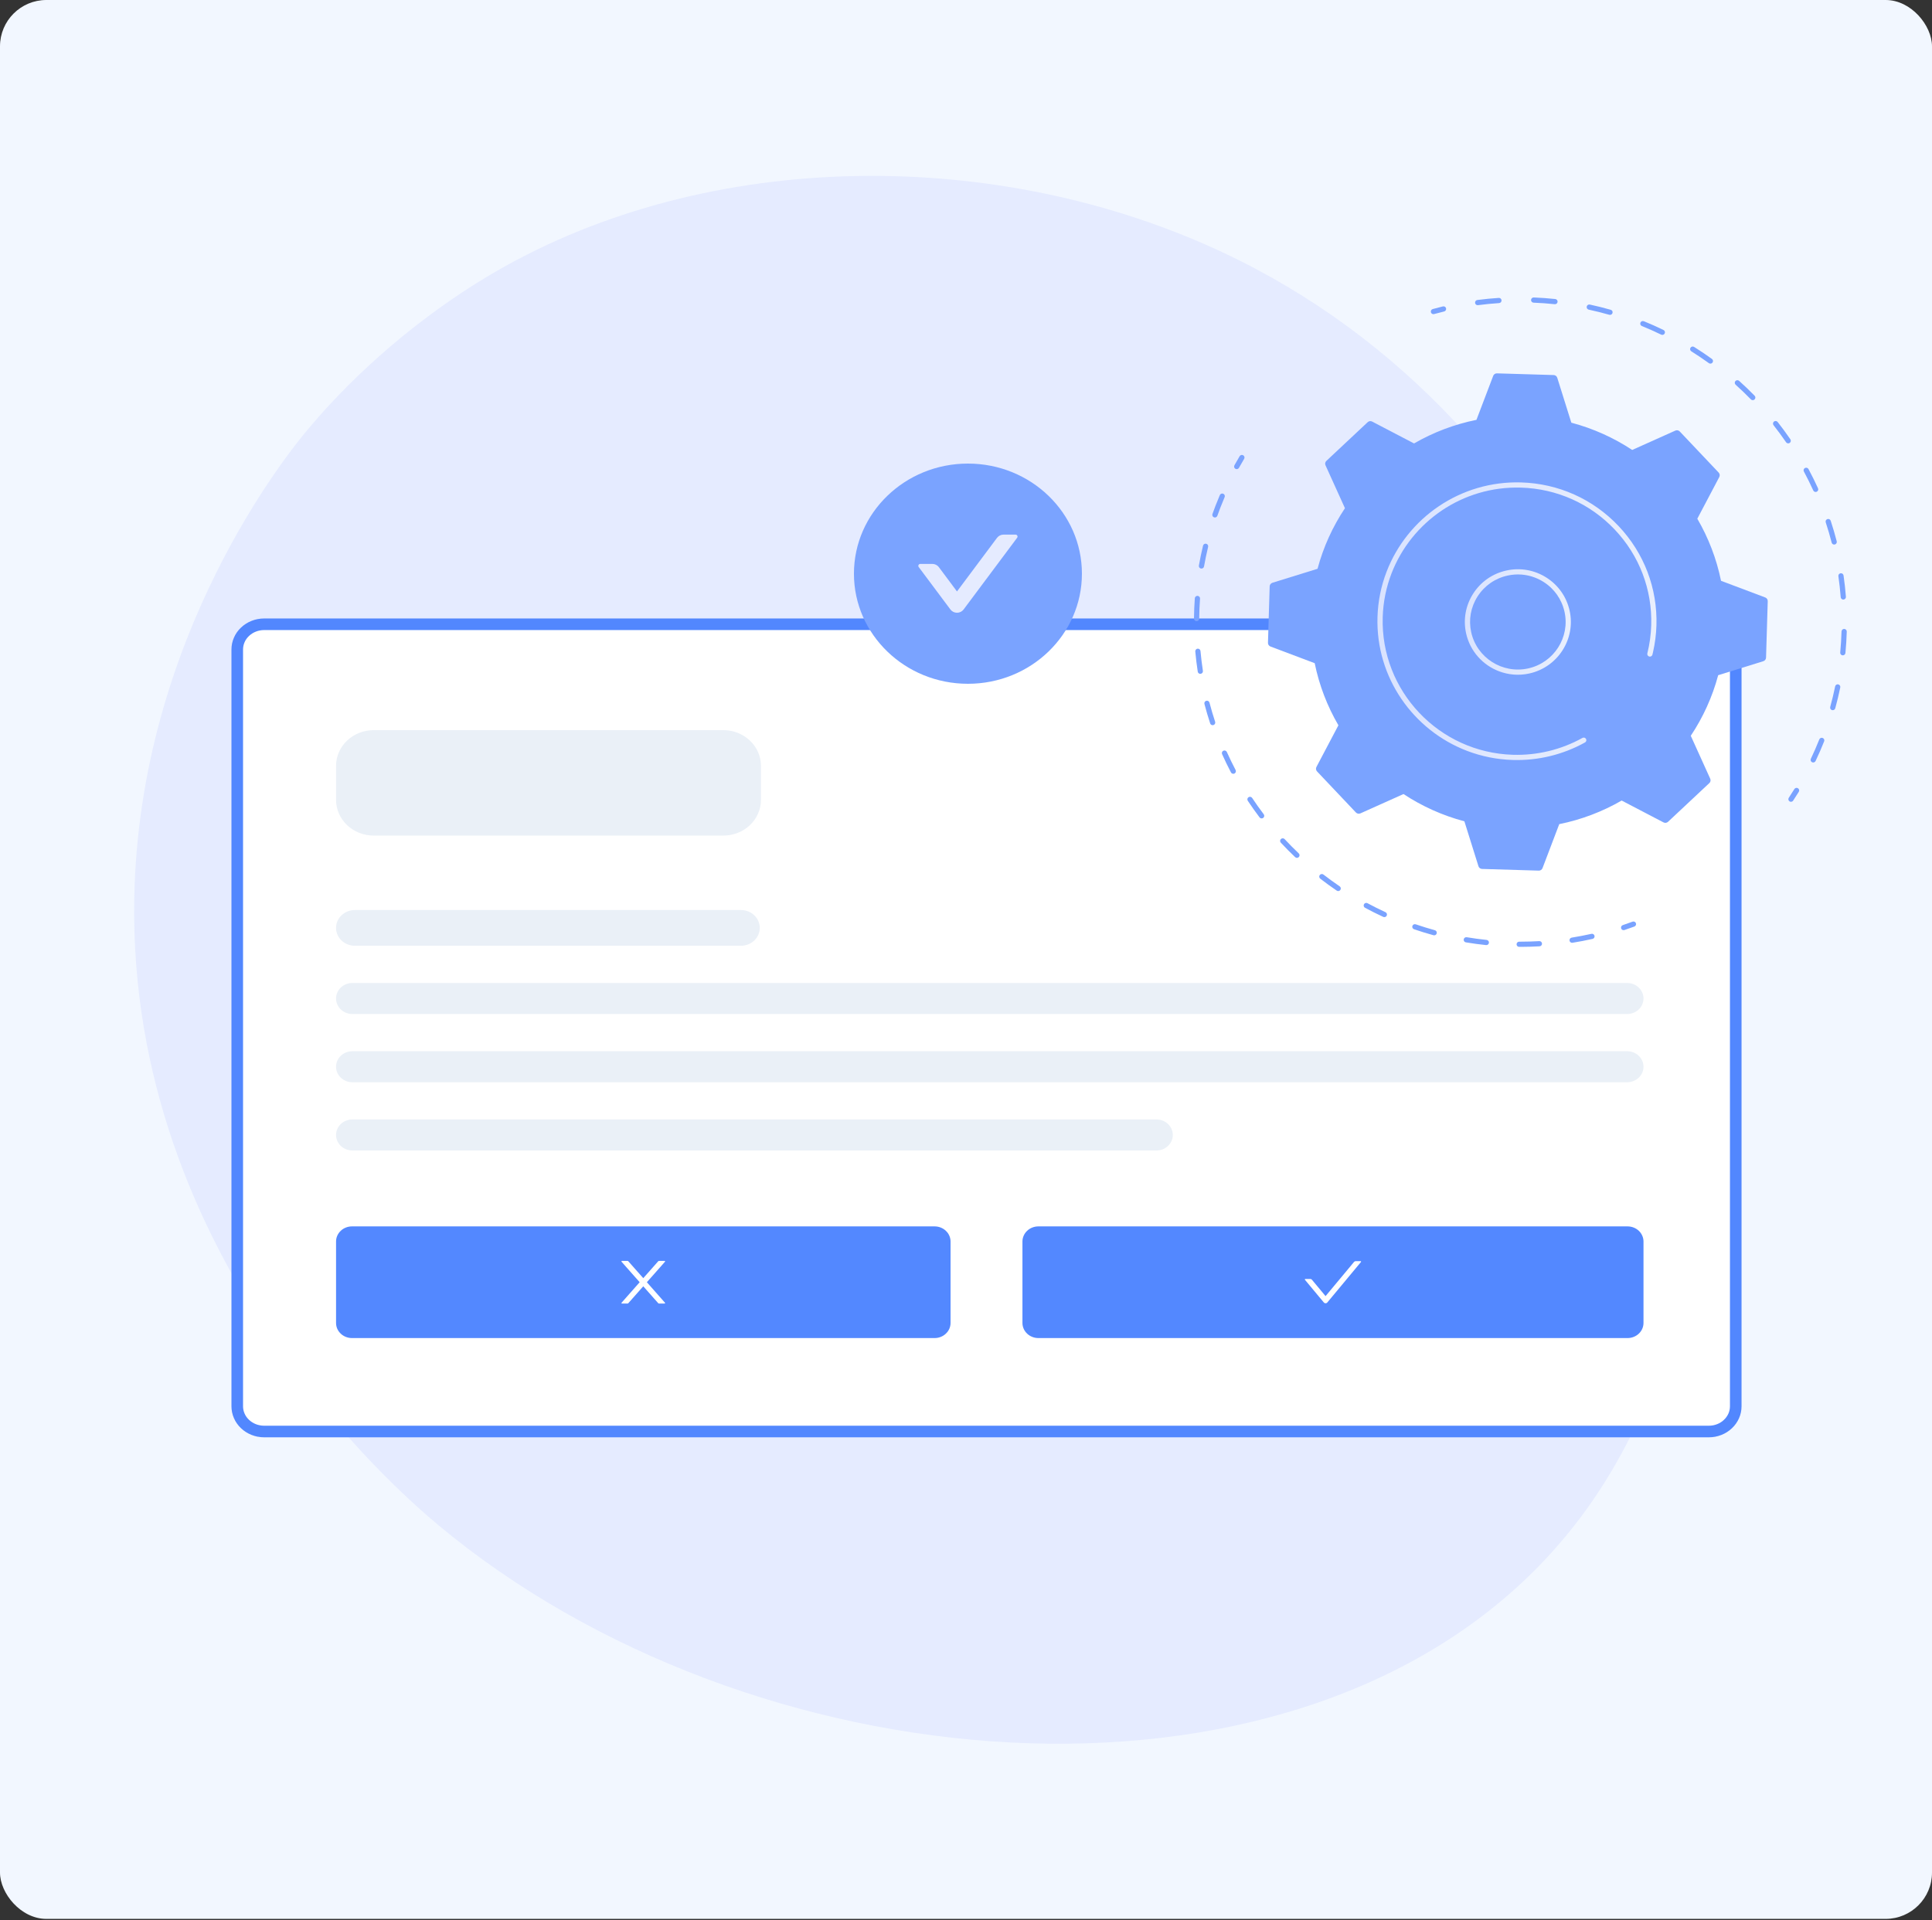 <svg width="500" height="497" viewBox="0 0 500 497" fill="none" xmlns="http://www.w3.org/2000/svg">
<rect x="0" y="0" width="500" height="497" fill="#333333" stroke="none"/>
<g id="Easy to use and worry-free">
<rect width="500" height="496.709" rx="12" fill="#F2F7FF"/>
<path id="Vector" d="M311.753 63.206C407.375 105.048 447.718 213.801 440.01 298.695C437.906 321.874 433.672 368.512 398.94 404.676C332.241 474.125 194.078 462.241 113.222 394.599C102.81 385.888 33.062 325.61 34.747 232.565C35.98 164.441 74.827 116.93 79.665 111.155C85.777 103.857 100.292 87.772 123.229 73.354C177.123 39.477 252 37.06 311.753 63.207L311.753 63.206Z" fill="#E5EBFF"/>
<g id="Group 1428">
<g id="Group 1426">
<g id="Group">
<path id="Vector_2" d="M444.937 162.101L444.944 162.104L444.952 162.107C445.366 162.266 445.759 162.468 446.146 162.713C446.531 162.957 446.878 163.227 447.186 163.526L447.196 163.535L447.205 163.544C447.525 163.843 447.805 164.166 448.053 164.521C448.308 164.885 448.519 165.258 448.692 165.652L448.695 165.659C448.866 166.045 448.994 166.448 449.08 166.863C449.167 167.28 449.21 167.701 449.21 168.121V364.026C449.21 364.447 449.167 364.868 449.08 365.285C448.994 365.699 448.866 366.102 448.695 366.489L448.692 366.496C448.519 366.89 448.308 367.263 448.053 367.626C447.805 367.982 447.525 368.305 447.205 368.604L447.196 368.613L447.186 368.622C446.878 368.921 446.531 369.19 446.146 369.435C445.759 369.68 445.366 369.882 444.952 370.041L444.944 370.044L444.937 370.047C444.509 370.216 444.072 370.342 443.623 370.427C443.172 370.511 442.716 370.554 442.252 370.554H68.358C67.894 370.554 67.438 370.511 66.987 370.427L66.984 370.426C66.529 370.342 66.095 370.216 65.679 370.049L65.669 370.045L65.658 370.041C65.244 369.882 64.851 369.68 64.464 369.435C64.08 369.191 63.729 368.919 63.408 368.613C63.081 368.302 62.794 367.975 62.55 367.626C62.295 367.262 62.087 366.895 61.925 366.511L61.921 366.5L61.916 366.489C61.745 366.102 61.616 365.699 61.53 365.285C61.444 364.868 61.4 364.447 61.4 364.026V168.121C61.4 167.701 61.444 167.28 61.53 166.863C61.616 166.448 61.745 166.045 61.916 165.659L61.921 165.647L61.925 165.636C62.087 165.253 62.295 164.885 62.55 164.521C62.794 164.173 63.081 163.846 63.408 163.535C63.729 163.229 64.08 162.957 64.464 162.713C64.851 162.468 65.244 162.266 65.658 162.107L65.669 162.103L65.679 162.099C66.095 161.932 66.529 161.806 66.984 161.722L66.984 161.722L66.987 161.721C67.438 161.636 67.894 161.594 68.358 161.594H442.252C442.716 161.594 443.172 161.636 443.623 161.721C444.072 161.805 444.509 161.932 444.937 162.101Z" fill="white" stroke="#5287FE" stroke-width="3"/>
</g>
<path id="Vector_3" d="M96.715 188.995H187.192C187.829 188.995 188.465 189.058 189.089 189.173C189.719 189.295 190.329 189.467 190.918 189.703C191.508 189.933 192.071 190.22 192.607 190.558C193.137 190.896 193.626 191.279 194.082 191.707C194.531 192.134 194.94 192.606 195.295 193.111C195.65 193.615 195.952 194.144 196.193 194.706C196.441 195.267 196.622 195.848 196.749 196.442C196.877 197.041 196.937 197.641 196.937 198.247V207.047C196.937 207.653 196.877 208.253 196.749 208.847C196.622 209.447 196.441 210.021 196.193 210.582C195.952 211.144 195.65 211.68 195.295 212.184C194.94 212.688 194.531 213.154 194.082 213.588C193.626 214.016 193.137 214.398 192.607 214.737C192.071 215.075 191.508 215.356 190.918 215.592C190.329 215.821 189.719 216 189.089 216.115C188.465 216.236 187.829 216.294 187.192 216.294H96.715C96.071 216.294 95.441 216.236 94.811 216.115C94.188 216 93.578 215.821 92.981 215.592C92.392 215.356 91.829 215.075 91.299 214.737C90.77 214.398 90.274 214.016 89.825 213.588C89.369 213.154 88.967 212.688 88.612 212.184C88.257 211.68 87.955 211.144 87.707 210.582C87.466 210.021 87.278 209.447 87.157 208.847C87.03 208.253 86.97 207.653 86.97 207.047V198.247C86.97 197.641 87.03 197.041 87.157 196.442C87.278 195.848 87.466 195.267 87.707 194.706C87.955 194.144 88.257 193.615 88.612 193.111C88.967 192.606 89.369 192.134 89.825 191.707C90.274 191.279 90.77 190.896 91.299 190.558C91.829 190.22 92.392 189.933 92.981 189.703C93.578 189.467 94.188 189.295 94.811 189.173C95.441 189.058 96.071 188.995 96.715 188.995Z" fill="#EAF0F7"/>
<path id="Vector_4" d="M91.842 235.565H191.749C192.4 235.565 193.023 235.68 193.619 235.916C194.216 236.153 194.745 236.484 195.201 236.918C195.657 237.352 196.005 237.856 196.253 238.418C196.501 238.986 196.629 239.579 196.629 240.192C196.629 240.804 196.501 241.392 196.253 241.959C196.005 242.527 195.657 243.025 195.201 243.459C194.745 243.893 194.216 244.231 193.619 244.461C193.023 244.697 192.4 244.818 191.749 244.818H91.842C91.192 244.818 90.575 244.697 89.979 244.461C89.376 244.231 88.853 243.893 88.397 243.459C87.935 243.025 87.586 242.527 87.338 241.959C87.09 241.392 86.97 240.804 86.97 240.192C86.97 239.579 87.09 238.986 87.338 238.418C87.586 237.856 87.935 237.352 88.397 236.918C88.853 236.484 89.376 236.153 89.979 235.916C90.575 235.68 91.192 235.565 91.842 235.565Z" fill="#EAF0F7"/>
<path id="Vector_5" d="M91.199 254.447H421.107C421.663 254.447 422.206 254.549 422.722 254.753C423.238 254.957 423.7 255.251 424.096 255.627C424.491 256.004 424.8 256.438 425.014 256.929C425.229 257.42 425.336 257.931 425.336 258.461C425.336 258.997 425.229 259.507 425.014 259.998C424.8 260.49 424.491 260.924 424.096 261.3C423.7 261.677 423.238 261.97 422.722 262.174C422.206 262.379 421.663 262.481 421.107 262.481H91.199C90.636 262.481 90.1 262.379 89.577 262.174C89.061 261.97 88.605 261.677 88.203 261.3C87.808 260.924 87.506 260.49 87.291 259.998C87.077 259.507 86.97 258.997 86.97 258.461C86.97 257.931 87.077 257.42 87.291 256.929C87.506 256.438 87.808 256.004 88.203 255.627C88.605 255.251 89.061 254.957 89.577 254.753C90.1 254.549 90.636 254.447 91.199 254.447Z" fill="#EAF0F7"/>
<path id="Vector_6" d="M91.199 272.11H421.107C421.663 272.11 422.206 272.212 422.722 272.417C423.238 272.621 423.7 272.914 424.096 273.291C424.491 273.667 424.8 274.101 425.014 274.593C425.228 275.084 425.336 275.595 425.336 276.124C425.336 276.66 425.228 277.171 425.014 277.662C424.8 278.153 424.491 278.587 424.096 278.964C423.7 279.34 423.238 279.634 422.722 279.838C422.206 280.042 421.663 280.144 421.107 280.144H91.199C90.636 280.144 90.1 280.042 89.577 279.838C89.061 279.634 88.605 279.34 88.203 278.964C87.808 278.587 87.506 278.153 87.291 277.662C87.077 277.171 86.97 276.66 86.97 276.124C86.97 275.595 87.077 275.084 87.291 274.593C87.506 274.101 87.808 273.667 88.203 273.291C88.605 272.914 89.061 272.621 89.577 272.417C90.1 272.212 90.636 272.11 91.199 272.11Z" fill="#EAF0F7"/>
<path id="Vector_7" d="M91.199 289.773H299.29C299.853 289.773 300.39 289.876 300.912 290.08C301.428 290.284 301.884 290.577 302.279 290.954C302.682 291.33 302.983 291.764 303.198 292.256C303.412 292.747 303.519 293.258 303.519 293.787C303.519 294.323 303.412 294.834 303.198 295.325C302.983 295.816 302.682 296.25 302.279 296.627C301.884 297.003 301.428 297.297 300.912 297.501C300.39 297.705 299.853 297.807 299.29 297.807H91.199C90.636 297.807 90.1 297.705 89.577 297.501C89.061 297.297 88.605 297.003 88.203 296.627C87.808 296.25 87.506 295.816 87.291 295.325C87.077 294.834 86.97 294.323 86.97 293.787C86.97 293.258 87.077 292.747 87.291 292.256C87.506 291.764 87.808 291.33 88.203 290.954C88.605 290.577 89.061 290.284 89.577 290.08C90.1 289.876 90.636 289.773 91.199 289.773Z" fill="#EAF0F7"/>
</g>
<g id="Group 1427">
<path id="Vector_8" d="M91.086 317.456H241.882C242.425 317.456 242.954 317.558 243.457 317.755C243.959 317.953 244.408 318.234 244.79 318.604C245.179 318.968 245.481 319.395 245.688 319.874C245.896 320.353 246.003 320.85 246.003 321.367V342.451C246.003 342.968 245.896 343.466 245.688 343.951C245.481 344.429 245.179 344.85 244.79 345.214C244.408 345.584 243.959 345.865 243.457 346.063C242.954 346.261 242.425 346.363 241.882 346.363H91.086C90.543 346.363 90.013 346.261 89.511 346.063C89.008 345.865 88.559 345.584 88.177 345.214C87.788 344.85 87.493 344.429 87.279 343.951C87.071 343.466 86.971 342.968 86.971 342.451V321.367C86.971 320.85 87.071 320.353 87.279 319.874C87.493 319.395 87.788 318.968 88.177 318.604C88.559 318.234 89.008 317.953 89.511 317.755C90.013 317.558 90.543 317.456 91.086 317.456Z" fill="#5388FF"/>
<path id="Vector_9" d="M167.408 331.91L172.093 326.607C172.173 326.518 172.106 326.384 171.986 326.384H170.558C170.478 326.384 170.397 326.422 170.344 326.486L166.477 330.857L162.61 326.486C162.556 326.422 162.476 326.384 162.395 326.384H160.968C160.847 326.384 160.78 326.518 160.86 326.607L165.545 331.91L160.86 337.213C160.84 337.232 160.827 337.257 160.827 337.283C160.82 337.309 160.827 337.334 160.84 337.353C160.847 337.379 160.867 337.398 160.894 337.411C160.914 337.423 160.941 337.436 160.968 337.43H162.395C162.476 337.43 162.556 337.398 162.61 337.334L166.477 332.963L170.344 337.334C170.397 337.398 170.478 337.43 170.558 337.43H171.986C172.106 337.43 172.173 337.302 172.093 337.213L167.408 331.91Z" fill="white"/>
<path id="Vector_10" d="M268.73 317.456H421.215C421.758 317.456 422.287 317.558 422.79 317.755C423.293 317.953 423.742 318.234 424.13 318.604C424.512 318.968 424.814 319.395 425.022 319.874C425.23 320.353 425.337 320.85 425.337 321.367V342.451C425.337 342.968 425.23 343.466 425.022 343.951C424.814 344.429 424.512 344.85 424.13 345.214C423.742 345.584 423.293 345.865 422.79 346.063C422.287 346.261 421.758 346.363 421.215 346.363H268.73C268.181 346.363 267.658 346.261 267.155 346.063C266.646 345.865 266.203 345.584 265.815 345.214C265.433 344.85 265.131 344.429 264.923 343.951C264.716 343.466 264.608 342.968 264.608 342.451V321.367C264.608 320.85 264.716 320.353 264.923 319.874C265.131 319.395 265.433 318.968 265.815 318.604C266.203 318.234 266.646 317.953 267.155 317.755C267.658 317.558 268.181 317.456 268.73 317.456Z" fill="#5388FF"/>
<path id="Vector_11" d="M352.109 326.453H350.863C350.689 326.453 350.521 326.53 350.421 326.657L343.055 335.508L339.53 331.265C339.476 331.201 339.409 331.15 339.329 331.111C339.248 331.08 339.168 331.06 339.081 331.06H337.834C337.714 331.06 337.646 331.188 337.72 331.277L342.606 337.154C342.841 337.429 343.276 337.429 343.504 337.154L352.223 326.67C352.297 326.587 352.23 326.453 352.109 326.453Z" fill="white"/>
</g>
</g>
<path id="Vector_12" d="M250.499 120C234.208 120 221 132.761 221 148.501C221 164.239 234.208 177 250.499 177C266.792 177 280 164.239 280 148.501C280 132.761 266.792 120 250.499 120ZM263.242 139.193L249.374 157.77C249.178 158.031 248.924 158.245 248.628 158.391C248.332 158.537 248.003 158.614 247.672 158.614C247.337 158.614 247.011 158.537 246.715 158.391C246.419 158.245 246.162 158.031 245.969 157.77L237.758 146.777C237.506 146.439 237.758 145.968 238.184 145.968H241.274C241.946 145.968 242.583 146.279 242.98 146.814L247.669 153.1L258.02 139.233C258.414 138.704 259.048 138.386 259.726 138.386H262.813C263.242 138.386 263.491 138.855 263.242 139.193Z" fill="#7AA3FF"/>
<g id="Group_2">
<g id="Group_3">
<path id="Vector_13" d="M419.953 240.733C419.771 240.664 419.619 240.517 419.554 240.319C419.435 239.966 419.625 239.586 419.98 239.467C420.828 239.183 421.668 238.886 422.505 238.576C422.854 238.447 423.245 238.622 423.375 238.971C423.504 239.318 423.326 239.706 422.978 239.837C422.129 240.151 421.273 240.453 420.412 240.741C420.257 240.793 420.096 240.785 419.954 240.731L419.953 240.733Z" fill="#7AA3FF"/>
<path id="Vector_14" d="M365.923 240.525C365.584 240.396 365.408 240.022 365.528 239.679C365.648 239.328 366.033 239.141 366.386 239.262C368.014 239.821 369.684 240.336 371.347 240.793C371.704 240.887 371.919 241.261 371.82 241.62C371.721 241.978 371.349 242.188 370.989 242.09C369.298 241.625 367.6 241.103 365.946 240.535C365.938 240.533 365.931 240.529 365.923 240.527V240.525ZM358.029 237.36C358.015 237.354 358 237.348 357.986 237.343C356.394 236.608 354.806 235.814 353.267 234.983C352.939 234.806 352.817 234.399 352.995 234.072C353.174 233.746 353.573 233.617 353.912 233.802C355.426 234.619 356.989 235.402 358.556 236.123C358.895 236.279 359.042 236.678 358.885 237.015C358.734 237.337 358.36 237.485 358.031 237.36H358.029ZM379.234 243.896C378.939 243.784 378.755 243.478 378.809 243.156C378.871 242.79 379.22 242.543 379.588 242.605C381.283 242.89 383.016 243.125 384.736 243.302C385.107 243.343 385.375 243.672 385.338 244.041C385.299 244.409 384.966 244.679 384.596 244.64C382.847 244.459 381.087 244.22 379.363 243.931C379.319 243.923 379.274 243.911 379.234 243.896ZM346.083 230.61C346.035 230.591 345.989 230.568 345.944 230.537C344.499 229.556 343.062 228.515 341.676 227.443C341.381 227.216 341.329 226.794 341.558 226.501C341.786 226.208 342.208 226.154 342.506 226.383C343.87 227.438 345.284 228.463 346.705 229.429C347.013 229.639 347.093 230.057 346.883 230.363C346.703 230.626 346.37 230.722 346.083 230.612V230.61ZM392.922 245.056C392.668 244.96 392.488 244.713 392.488 244.426C392.488 244.054 392.792 243.755 393.166 243.755H393.65C395.215 243.753 396.799 243.705 398.36 243.615C398.732 243.591 399.052 243.877 399.073 244.247C399.094 244.617 398.811 244.935 398.438 244.956C396.851 245.047 395.242 245.095 393.652 245.099H393.162C393.077 245.099 392.997 245.083 392.922 245.054V245.056ZM335.403 222.012C335.321 221.981 335.246 221.933 335.178 221.871C333.908 220.665 332.662 219.406 331.473 218.128C331.22 217.856 331.237 217.43 331.51 217.178C331.783 216.925 332.211 216.943 332.465 217.214C333.635 218.473 334.86 219.71 336.112 220.898C336.381 221.154 336.392 221.58 336.135 221.848C335.941 222.05 335.651 222.106 335.405 222.012H335.403ZM406.618 244C406.399 243.917 406.233 243.724 406.192 243.478C406.132 243.112 406.384 242.767 406.752 242.707C408.456 242.435 410.172 242.105 411.853 241.73C412.219 241.647 412.579 241.874 412.661 242.236C412.742 242.599 412.513 242.959 412.151 243.04C410.443 243.424 408.7 243.757 406.967 244.035C406.845 244.054 406.727 244.041 406.618 244ZM326.269 211.804C326.155 211.76 326.051 211.687 325.973 211.581C324.916 210.185 323.891 208.739 322.929 207.29C322.723 206.98 322.809 206.563 323.12 206.359C323.432 206.155 323.85 206.24 324.056 206.55C325.003 207.978 326.012 209.399 327.052 210.773C327.276 211.07 327.216 211.49 326.918 211.714C326.725 211.858 326.479 211.885 326.269 211.804ZM318.929 200.257C318.78 200.201 318.652 200.091 318.573 199.941C317.76 198.395 316.987 196.803 316.274 195.213C316.123 194.873 316.274 194.476 316.617 194.324C316.958 194.174 317.357 194.324 317.51 194.665C318.211 196.23 318.972 197.795 319.772 199.316C319.944 199.646 319.816 200.051 319.487 200.224C319.309 200.317 319.108 200.322 318.931 200.257H318.929ZM313.592 187.673C313.408 187.603 313.257 187.455 313.191 187.254C312.647 185.602 312.145 183.906 311.706 182.218C311.611 181.859 311.828 181.491 312.19 181.399C312.55 181.306 312.92 181.52 313.013 181.881C313.447 183.544 313.939 185.211 314.475 186.836C314.591 187.189 314.398 187.568 314.043 187.684C313.89 187.734 313.731 187.727 313.592 187.674V187.673ZM310.402 174.383C310.183 174.3 310.013 174.103 309.976 173.857C309.711 172.134 309.498 170.38 309.339 168.641C309.306 168.271 309.581 167.945 309.951 167.91C310.323 167.878 310.652 168.149 310.685 168.52C310.84 170.229 311.049 171.956 311.31 173.65C311.367 174.017 311.113 174.36 310.745 174.418C310.625 174.437 310.507 174.421 310.402 174.381V174.383ZM309.434 160.748C309.178 160.65 308.996 160.401 309 160.112C309.019 158.36 309.093 156.593 309.219 154.862C309.246 154.492 309.569 154.212 309.941 154.241C310.313 154.266 310.594 154.59 310.567 154.96C310.443 156.664 310.371 158.402 310.352 160.127C310.348 160.499 310.042 160.796 309.668 160.792C309.585 160.792 309.506 160.777 309.434 160.748ZM310.693 147.135C310.396 147.021 310.212 146.712 310.271 146.391C310.573 144.681 310.933 142.95 311.345 141.246C311.433 140.886 311.797 140.662 312.161 140.749C312.523 140.838 312.748 141.198 312.66 141.56C312.256 143.237 311.899 144.941 311.603 146.624C311.539 146.99 311.189 147.235 310.821 147.169C310.776 147.162 310.735 147.15 310.695 147.135H310.693ZM314.173 133.908C313.832 133.779 313.656 133.402 313.778 133.058C314.03 132.347 314.291 131.64 314.562 130.936C314.922 130.002 315.302 129.067 315.691 128.159C315.835 127.825 316.216 127.666 316.553 127.795C316.561 127.798 316.569 127.8 316.576 127.804C316.919 127.951 317.08 128.344 316.933 128.687C316.551 129.579 316.177 130.499 315.823 131.42C315.558 132.11 315.3 132.808 315.052 133.508C314.928 133.858 314.543 134.041 314.19 133.918C314.185 133.916 314.179 133.914 314.173 133.912V133.908Z" fill="#7AA3FF"/>
<path id="Vector_15" d="M319.818 121.392C319.789 121.38 319.759 121.369 319.732 121.353C319.405 121.174 319.287 120.765 319.467 120.44C319.905 119.647 320.356 118.865 320.821 118.088C321.011 117.768 321.425 117.666 321.746 117.855C322.068 118.046 322.173 118.458 321.981 118.776C321.524 119.539 321.08 120.31 320.648 121.089C320.484 121.386 320.126 121.511 319.816 121.392H319.818Z" fill="#7AA3FF"/>
</g>
<g id="Group_4">
<path id="Vector_16" d="M370.73 81.276C370.536 81.202 370.379 81.04 370.319 80.829C370.218 80.47 370.429 80.1 370.79 80.002C371.663 79.761 372.54 79.531 373.425 79.317C373.786 79.229 374.154 79.45 374.241 79.811C374.33 80.171 374.107 80.535 373.745 80.622C372.875 80.832 372.012 81.058 371.152 81.295C371.007 81.335 370.859 81.326 370.73 81.276Z" fill="#7AA3FF"/>
<path id="Vector_17" d="M469.017 197.331C469.002 197.325 468.984 197.317 468.969 197.31C468.632 197.151 468.489 196.751 468.648 196.413C469.428 194.777 470.162 193.092 470.832 191.404C470.968 191.061 471.357 190.891 471.702 191.022C471.702 191.022 471.706 191.022 471.709 191.024C472.056 191.161 472.227 191.55 472.089 191.897C471.407 193.613 470.66 195.326 469.868 196.99C469.717 197.31 469.343 197.454 469.015 197.329L469.017 197.331ZM474.066 183.796C473.745 183.673 473.565 183.328 473.658 182.991C474.14 181.246 474.57 179.458 474.934 177.679C475.008 177.314 475.366 177.079 475.732 177.154C476.094 177.226 476.332 177.584 476.259 177.946C475.887 179.754 475.451 181.57 474.961 183.345C474.862 183.704 474.49 183.914 474.13 183.816C474.109 183.81 474.088 183.802 474.066 183.794V183.796ZM476.679 169.595C476.404 169.489 476.22 169.211 476.249 168.905C476.419 167.105 476.532 165.27 476.586 163.452C476.598 163.082 476.907 162.789 477.281 162.799C477.655 162.812 477.949 163.121 477.938 163.491C477.884 165.337 477.769 167.201 477.595 169.03C477.56 169.4 477.231 169.672 476.859 169.637C476.797 169.631 476.737 169.618 476.681 169.595H476.679ZM476.805 155.156C476.568 155.066 476.392 154.848 476.373 154.58C476.233 152.772 476.03 150.945 475.773 149.152C475.718 148.784 475.976 148.443 476.344 148.391C476.714 148.339 477.057 148.593 477.109 148.962C477.372 150.783 477.577 152.639 477.719 154.478C477.748 154.848 477.469 155.172 477.097 155.201C476.995 155.208 476.894 155.193 476.805 155.158V155.156ZM474.446 140.915C474.248 140.839 474.09 140.674 474.033 140.454C473.582 138.698 473.065 136.934 472.498 135.215C472.381 134.862 472.573 134.483 472.929 134.367C473.284 134.251 473.665 134.444 473.782 134.797C474.357 136.545 474.882 138.336 475.343 140.12C475.436 140.481 475.219 140.847 474.857 140.938C474.715 140.974 474.574 140.963 474.448 140.915H474.446ZM469.643 127.303C469.482 127.241 469.345 127.12 469.269 126.952C468.52 125.302 467.704 123.656 466.844 122.055C466.668 121.727 466.792 121.32 467.121 121.145C467.451 120.969 467.861 121.095 468.036 121.42C468.909 123.047 469.74 124.72 470.501 126.397C470.654 126.736 470.505 127.133 470.164 127.288C469.993 127.365 469.806 127.365 469.643 127.303ZM462.545 114.721C462.421 114.674 462.309 114.59 462.229 114.472C461.203 112.972 460.113 111.49 458.991 110.064C458.761 109.771 458.813 109.349 459.107 109.119C459.4 108.89 459.826 108.942 460.056 109.235C461.195 110.685 462.303 112.192 463.347 113.714C463.556 114.021 463.477 114.439 463.169 114.649C462.979 114.778 462.746 114.798 462.547 114.721H462.545ZM382.177 78.951C381.952 78.866 381.782 78.664 381.749 78.412C381.701 78.043 381.96 77.706 382.33 77.658C384.162 77.417 386.029 77.234 387.879 77.114C388.252 77.089 388.574 77.371 388.597 77.741C388.622 78.111 388.339 78.431 387.968 78.456C386.147 78.575 384.311 78.755 382.506 78.992C382.39 79.007 382.278 78.992 382.177 78.953V78.951ZM453.371 103.538C453.282 103.503 453.199 103.451 453.129 103.378C451.86 102.077 450.532 100.803 449.178 99.586C448.901 99.338 448.88 98.912 449.13 98.636C449.38 98.361 449.808 98.341 450.084 98.588C451.46 99.823 452.809 101.119 454.099 102.441C454.359 102.707 454.353 103.133 454.086 103.391C453.89 103.58 453.611 103.628 453.373 103.536L453.371 103.538ZM396.669 78.3C396.406 78.2 396.224 77.941 396.235 77.644C396.251 77.274 396.565 76.985 396.936 77.001C398.79 77.074 400.661 77.211 402.498 77.405C402.866 77.444 403.138 77.775 403.099 78.145C403.06 78.514 402.727 78.781 402.355 78.743C400.546 78.552 398.705 78.417 396.882 78.346C396.807 78.342 396.735 78.329 396.667 78.302L396.669 78.3ZM442.409 94.085C442.355 94.064 442.303 94.037 442.255 94.001C440.781 92.937 439.251 91.906 437.709 90.94C437.393 90.741 437.299 90.327 437.498 90.013C437.696 89.699 438.114 89.602 438.43 89.801C439.996 90.782 441.551 91.828 443.049 92.912C443.351 93.129 443.417 93.55 443.198 93.85C443.014 94.103 442.688 94.189 442.409 94.084V94.085ZM411.061 80.121C410.755 80.004 410.571 79.68 410.642 79.35C410.722 78.988 411.08 78.757 411.446 78.835C413.255 79.225 415.075 79.682 416.855 80.191C417.223 80.289 417.421 80.665 417.318 81.021C417.215 81.378 416.841 81.584 416.481 81.482C414.731 80.981 412.939 80.534 411.159 80.15C411.124 80.142 411.091 80.133 411.061 80.121ZM429.972 86.647C429.953 86.64 429.935 86.632 429.918 86.624C428.281 85.828 426.595 85.079 424.91 84.392C424.563 84.252 424.398 83.858 424.54 83.515C424.681 83.172 425.055 83.026 425.421 83.147C427.135 83.845 428.849 84.608 430.512 85.416C430.847 85.58 430.987 85.981 430.822 86.316C430.667 86.632 430.298 86.773 429.974 86.649L429.972 86.647Z" fill="#7AA3FF"/>
<path id="Vector_18" d="M463.261 207.503C463.217 207.486 463.172 207.464 463.13 207.436C462.818 207.231 462.733 206.815 462.938 206.505C463.43 205.764 463.908 205.015 464.377 204.255C464.573 203.939 464.989 203.841 465.307 204.036C465.624 204.23 465.723 204.645 465.527 204.961C465.051 205.73 464.565 206.491 464.065 207.245C463.887 207.513 463.55 207.613 463.259 207.503H463.261Z" fill="#7AA3FF"/>
</g>
<g id="Group_5">
<path id="Vector_19" d="M442.377 202.71C442.689 202.417 442.78 201.958 442.603 201.569L437.572 190.461C440.731 185.718 443.152 180.439 444.664 174.78L456.344 171.156C456.755 171.029 457.037 170.657 457.051 170.231L457.491 155.621C457.504 155.193 457.243 154.806 456.842 154.655L445.4 150.344C444.23 144.604 442.131 139.191 439.263 134.269L444.951 123.479C445.15 123.101 445.086 122.639 444.792 122.328L434.723 111.689C434.429 111.378 433.968 111.286 433.577 111.463L422.416 116.471C417.649 113.327 412.345 110.918 406.659 109.412L403.018 97.786C402.89 97.377 402.516 97.096 402.088 97.083L387.408 96.645C386.98 96.632 386.589 96.892 386.438 97.291L382.106 108.678C376.338 109.842 370.9 111.932 365.954 114.786L355.112 109.123C354.733 108.925 354.268 108.988 353.956 109.281L343.266 119.302C342.954 119.595 342.863 120.052 343.039 120.441L348.071 131.549C344.912 136.293 342.491 141.572 340.978 147.231L329.296 150.854C328.886 150.982 328.603 151.354 328.59 151.779L328.15 166.389C328.136 166.815 328.398 167.205 328.799 167.355L340.241 171.667C341.41 177.407 343.51 182.819 346.378 187.742L340.69 198.532C340.49 198.909 340.554 199.372 340.849 199.684L350.917 210.324C351.212 210.634 351.671 210.725 352.064 210.549L363.225 205.542C367.991 208.685 373.296 211.095 378.982 212.6L382.623 224.226C382.751 224.633 383.124 224.916 383.552 224.928L398.23 225.365C398.66 225.379 399.05 225.119 399.201 224.72L403.533 213.332C409.298 212.168 414.739 210.079 419.685 207.224L430.526 212.885C430.906 213.084 431.371 213.02 431.684 212.727L442.375 202.706L442.377 202.71Z" fill="#7AA3FF"/>
<path id="Vector_20" d="M387.933 173.758C383.769 172.17 380.459 168.6 379.427 163.951C378.637 160.391 379.288 156.737 381.257 153.665C383.227 150.59 386.283 148.464 389.862 147.678C393.439 146.892 397.111 147.539 400.198 149.499C403.287 151.462 405.423 154.501 406.213 158.063C407.844 165.412 403.163 172.712 395.778 174.336C393.063 174.934 390.354 174.681 387.933 173.758ZM397.223 149.503C394.986 148.649 392.546 148.464 390.154 148.991C386.93 149.7 384.174 151.616 382.398 154.387C380.622 157.159 380.035 160.451 380.748 163.662C382.218 170.287 388.832 174.487 395.488 173.024C402.144 171.561 406.364 164.979 404.894 158.354C404.182 155.145 402.257 152.402 399.474 150.635C398.755 150.178 398.002 149.802 397.223 149.505V149.503Z" fill="url(#paint0_linear_4482_2175)"/>
<path id="Vector_21" d="M379.696 194.374C365.754 189.058 356.022 175.396 356.493 159.726C356.617 155.586 357.444 151.629 358.856 147.965C364.199 134.093 377.924 124.41 393.667 124.878C403.308 125.163 412.261 129.171 418.875 136.159C425.489 143.148 428.973 152.281 428.684 161.875C428.615 164.215 428.316 166.547 427.797 168.818C427.749 169.032 427.699 169.244 427.644 169.456C427.637 169.483 427.629 169.51 427.619 169.537C427.499 169.849 427.162 170.03 426.827 169.947C426.475 169.863 426.244 169.495 426.333 169.134C426.922 166.758 427.261 164.302 427.335 161.835C427.611 152.599 424.259 143.808 417.893 137.081C411.525 130.354 402.911 126.499 393.629 126.222C378.474 125.771 365.262 135.092 360.118 148.445C358.759 151.972 357.965 155.783 357.845 159.767C357.271 178.833 372.393 194.81 391.551 195.38C397.849 195.567 404.069 194.056 409.538 191.011C409.864 190.829 410.276 190.945 410.458 191.269C410.561 191.45 410.569 191.658 410.501 191.837C410.447 191.98 410.344 192.103 410.201 192.184C404.519 195.349 398.056 196.92 391.514 196.725C387.356 196.602 383.382 195.779 379.7 194.376L379.696 194.374Z" fill="url(#paint1_linear_4482_2175)"/>
</g>
</g>
</g>
<defs>
<linearGradient id="paint0_linear_4482_2175" x1="379.1" y1="161.006" x2="406.539" y2="161.006" gradientUnits="userSpaceOnUse">
<stop stop-color="#DAE3FE"/>
<stop offset="1" stop-color="#E9EFFD"/>
</linearGradient>
<linearGradient id="paint1_linear_4482_2175" x1="356.475" y1="160.8" x2="428.7" y2="160.8" gradientUnits="userSpaceOnUse">
<stop stop-color="#DAE3FE"/>
<stop offset="1" stop-color="#E9EFFD"/>
</linearGradient>
</defs>
</svg>
